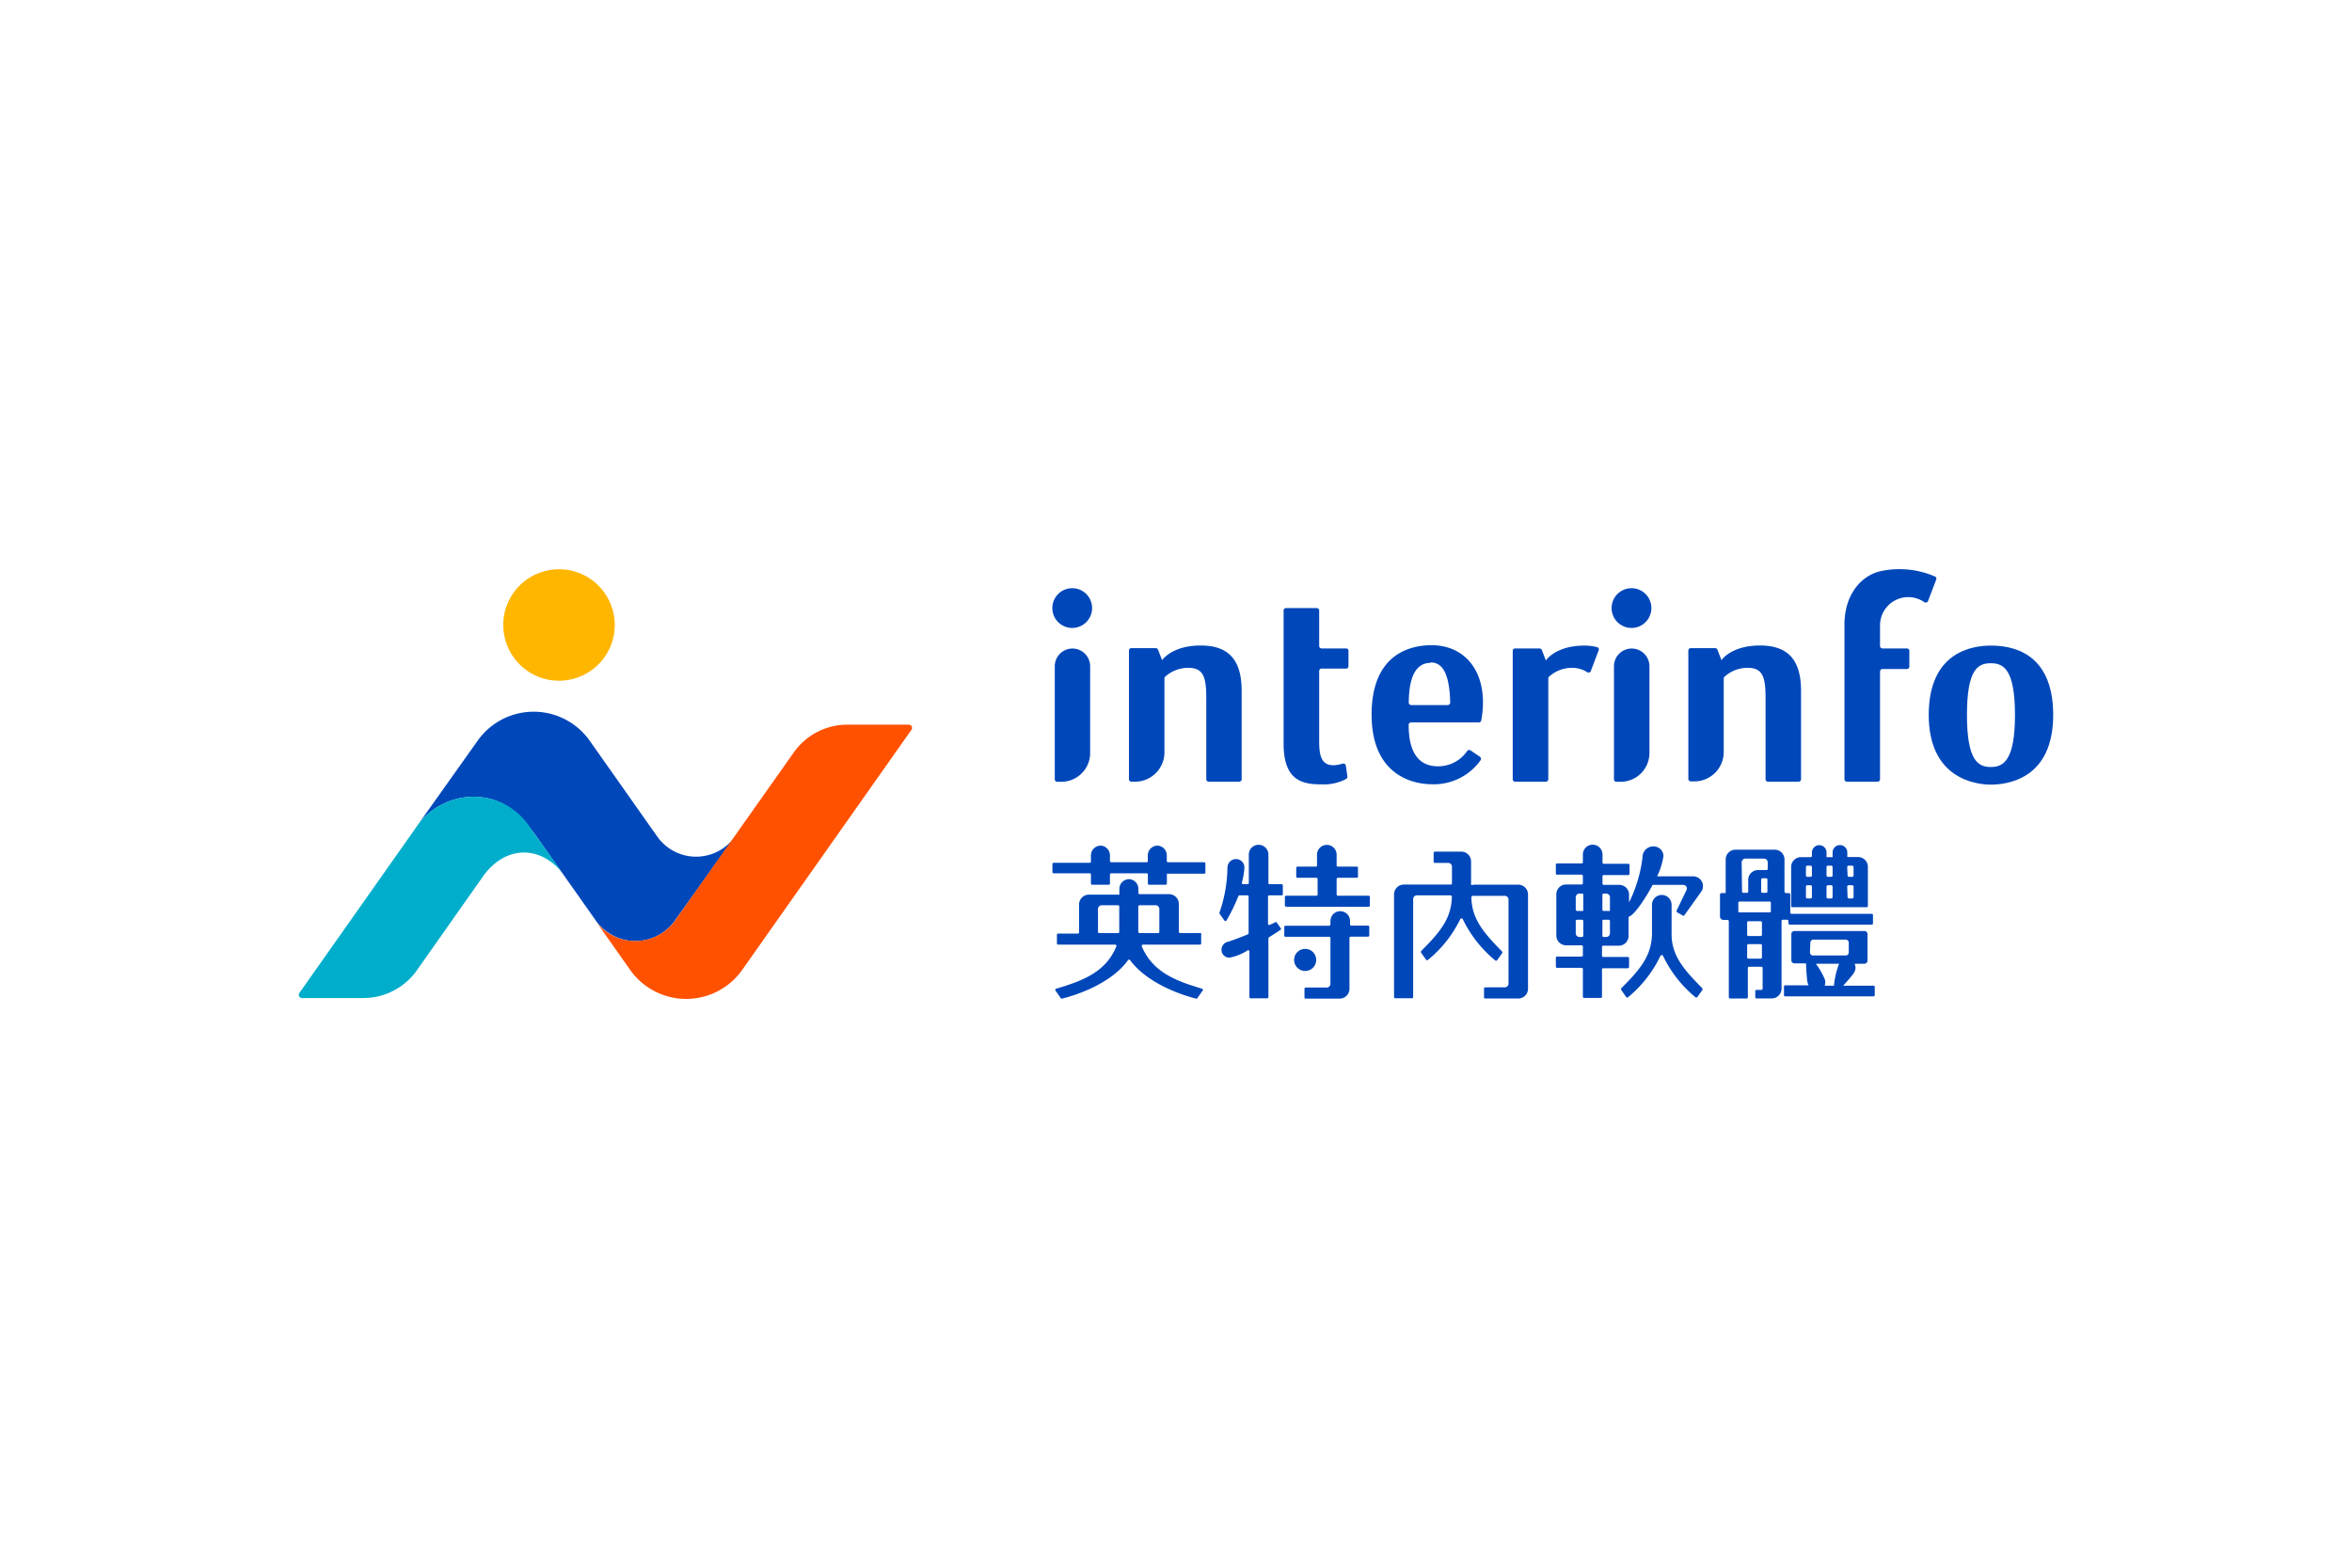 <svg id="圖層_1" data-name="圖層 1" xmlns="http://www.w3.org/2000/svg" viewBox="0 0 240 160"><defs><style>.cls-1{fill:#0047ba;}.cls-2{fill:#00aecb;}.cls-3{fill:#ff5100;}.cls-4{fill:#ffb600;}</style></defs><path class="cls-1" d="M42.5,84.38a7.12,7.12,0,0,1,5.74-3.06c2.48,0,4.36,1,6.5,4.05l5.93,8.4a5,5,0,0,0,4.21,2.28A5,5,0,0,0,69,93.77L75,85.37h0a4.85,4.85,0,0,1-7.94,0h0l-6.88-9.76a7,7,0,0,0-11.45,0Z"/><path class="cls-2" d="M54.13,84.52a6.8,6.8,0,0,0-5.89-3.2,7.07,7.07,0,0,0-5.82,3.18L30.55,101.34a.33.33,0,0,0,.27.52H37.1A6.68,6.68,0,0,0,42.56,99l6.73-9.56c2.25-3.16,5.85-3.23,8.18-.25Z"/><path class="cls-3" d="M75.77,98.94,93,74.49a.33.33,0,0,0-.27-.53H86.45A6.68,6.68,0,0,0,81,76.79l-12,17a5,5,0,0,1-8.36,0l3.64,5.17A7,7,0,0,0,75.77,98.94Z"/><circle class="cls-4" cx="57.04" cy="63.78" r="5.69" transform="translate(-21.84 96.94) rotate(-70.99)"/><path class="cls-1" d="M188.47,79.78h3.12a.25.25,0,0,0,.25-.25v-11a.25.25,0,0,1,.25-.25h2.49a.25.25,0,0,0,.25-.25V66.43a.25.25,0,0,0-.25-.25h-2.49a.25.25,0,0,1-.25-.25c0-.37,0-1,0-2.18a2.88,2.88,0,0,1,4.51-2.3.26.26,0,0,0,.39-.11l.83-2.18a.24.24,0,0,0-.1-.31,9.13,9.13,0,0,0-5.69-.53c-2,.53-3.57,2.49-3.57,5.43V79.53A.25.25,0,0,0,188.47,79.78Z"/><path class="cls-1" d="M175.89,76.83l0-7.58a.23.23,0,0,1,.08-.18,3.46,3.46,0,0,1,2.37-.91c1.57,0,1.82,1,1.82,3.13v8.24a.25.25,0,0,0,.25.25h3.13a.25.25,0,0,0,.24-.25v-9c0-3.07-1.23-4.65-4.19-4.65s-3.93,1.5-3.93,1.5l-.41-1.07a.25.25,0,0,0-.23-.16h-2.5a.24.24,0,0,0-.24.24v13.1a.26.26,0,0,0,.25.26h.43A3,3,0,0,0,175.89,76.83Z"/><path class="cls-1" d="M150.09,76.61a.26.26,0,0,0-.35,0,3.59,3.59,0,0,1-3,1.6c-1.5,0-3-.81-3-4.23a.25.25,0,0,1,.25-.25h6.92a.25.25,0,0,0,.24-.21c.83-4.59-1.41-7.67-5.07-7.67-1.83,0-6.12.63-6.12,7.08s4.56,7.11,6.12,7.11a5.85,5.85,0,0,0,5-2.45.26.26,0,0,0-.05-.34Zm-4.11-9c1.1,0,1.92.89,2,4.09a.26.26,0,0,1-.25.26H144a.26.26,0,0,1-.25-.26C143.78,68.42,144.87,67.65,146,67.65Z"/><circle class="cls-1" cx="166.48" cy="62.06" r="2.03"/><path class="cls-1" d="M164.69,79.53V68a1.81,1.81,0,0,1,1.81-1.81h0A1.81,1.81,0,0,1,168.31,68v8.85a2.94,2.94,0,0,1-2.94,2.94h-.43A.25.25,0,0,1,164.69,79.53Z"/><circle class="cls-1" cx="109.41" cy="62.06" r="2.03"/><path class="cls-1" d="M107.63,79.53V68a1.81,1.81,0,0,1,1.81-1.81h0a1.81,1.81,0,0,1,1.8,1.81v8.85a2.94,2.94,0,0,1-2.94,2.94h-.43A.25.25,0,0,1,107.63,79.53Z"/><path class="cls-1" d="M118.82,76.83V69.24a.27.27,0,0,1,.08-.18,3.5,3.5,0,0,1,2.36-.9c1.57,0,1.83,1,1.83,3.13v8.24a.25.25,0,0,0,.24.25h3.13a.25.25,0,0,0,.24-.25v-9c0-3.07-1.23-4.65-4.18-4.65s-3.94,1.5-3.94,1.5l-.41-1.07a.25.25,0,0,0-.23-.16h-2.5a.24.24,0,0,0-.24.24V79.53a.25.25,0,0,0,.24.25h.45A3,3,0,0,0,118.82,76.83Z"/><path class="cls-1" d="M131.24,62.06h3.12a.25.25,0,0,1,.25.24v3.63a.25.25,0,0,0,.24.25h2.51a.24.24,0,0,1,.24.24V68a.24.24,0,0,1-.24.24h-2.51a.24.24,0,0,0-.24.24c0,1.1,0,5.59,0,7.07s.1,3.07,2.39,2.39a.25.25,0,0,1,.33.2l.16,1.1a.26.26,0,0,1-.11.25,4.88,4.88,0,0,1-2.62.56c-2.05,0-3.78-.54-3.78-4.16V62.3A.25.25,0,0,1,131.24,62.06Z"/><path class="cls-1" d="M203.15,65.89c-1.89,0-6.34.63-6.34,7.08s4.72,7.11,6.34,7.11,6.36-.53,6.36-7.11S205.05,65.89,203.15,65.89Zm0,12.39c-1.24,0-2.44-.54-2.44-5.31s1.18-5.28,2.44-5.28,2.46.57,2.46,5.28S204.39,78.28,203.15,78.28Z"/><path class="cls-1" d="M160.42,68.16a2.83,2.83,0,0,1,1.55.45.24.24,0,0,0,.36-.13l.8-2.11a.23.23,0,0,0-.16-.32,5.14,5.14,0,0,0-1.3-.16c-2.95,0-3.93,1.52-3.93,1.52l-.41-1.07a.25.25,0,0,0-.23-.16h-2.5a.24.24,0,0,0-.24.24V79.53a.25.25,0,0,0,.24.25h3.15a.25.25,0,0,0,.24-.25V69.24a.25.25,0,0,1,.08-.18A3.47,3.47,0,0,1,160.42,68.16Z"/><path class="cls-1" d="M122.86,88h-3.68a.13.13,0,0,1-.12-.12v-.57a1,1,0,0,0-.87-1,1,1,0,0,0-1.07,1v.63A.13.13,0,0,1,117,88h-3.61a.13.13,0,0,1-.13-.12v-.57a1,1,0,0,0-.87-1,1,1,0,0,0-1.07,1v.63a.12.12,0,0,1-.12.12h-3.68a.13.13,0,0,0-.13.13V89a.13.13,0,0,0,.13.13h3.68a.12.12,0,0,1,.12.12v.92a.13.13,0,0,0,.13.13h1.69a.12.12,0,0,0,.12-.13v-.92a.12.12,0,0,1,.13-.12H117a.12.12,0,0,1,.13.12v.92a.12.12,0,0,0,.12.13h1.69a.13.13,0,0,0,.13-.13v-1h3.8A.13.13,0,0,0,123,89v-.88A.13.13,0,0,0,122.86,88Z"/><path class="cls-1" d="M122.42,95.23h-2a.13.13,0,0,1-.13-.13V92.26a1,1,0,0,0-1-1h-3a.13.13,0,0,1-.13-.13v-.4a1,1,0,0,0-.87-1,1,1,0,0,0-1.07,1v.58l-3.11,0a1,1,0,0,0-1,1v2.84a.13.13,0,0,1-.13.13l-2,0a.12.12,0,0,0-.13.12v.89a.12.12,0,0,0,.13.12h5.82a.13.13,0,0,1,.11.18c-1.1,2.75-3.73,3.59-6.14,4.32a.13.13,0,0,0-.07.19l.57.81a.13.13,0,0,0,.13,0c.63-.15,4.77-1.23,6.71-3.92a.12.12,0,0,1,.2,0c2,2.69,6.09,3.77,6.71,3.92a.13.13,0,0,0,.13,0l.57-.81a.12.12,0,0,0-.06-.19c-2.41-.73-5-1.57-6.15-4.32a.13.13,0,0,1,.12-.18h5.82a.12.12,0,0,0,.12-.12v-.89A.12.12,0,0,0,122.42,95.23Zm-10-2.84h1.67a.12.12,0,0,1,.12.13V95.1a.12.12,0,0,1-.12.13h-1.93a.13.13,0,0,1-.12-.13V92.77A.38.38,0,0,1,112.42,92.39Zm3.73,2.71V92.52a.13.13,0,0,1,.13-.13h1.65a.38.38,0,0,1,.37.38V95.1a.12.12,0,0,1-.12.13h-1.9A.13.13,0,0,1,116.15,95.1Z"/><path class="cls-1" d="M150.11,90.16V87.92a1,1,0,0,0-1-1h-2.7a.12.12,0,0,0-.12.12v.9a.12.12,0,0,0,.12.13h1.38a.38.38,0,0,1,.37.37v1.72a.12.12,0,0,1-.12.12h-4.79a1,1,0,0,0-1,1v10.48a.12.12,0,0,0,.13.12h1.69a.12.12,0,0,0,.13-.12v-10a.38.38,0,0,1,.37-.38H148a.15.15,0,0,1,.15.15c-.05,2.26-1.26,3.65-3.13,5.53a.15.15,0,0,0,0,.19l.5.7a.13.13,0,0,0,.21,0A12.25,12.25,0,0,0,149,93.82a.15.15,0,0,1,.27,0A12.4,12.4,0,0,0,152.55,98a.14.14,0,0,0,.22,0l.5-.7a.15.15,0,0,0,0-.19c-1.84-1.88-3.09-3.29-3.13-5.53a.15.15,0,0,1,.15-.15h3.27a.38.38,0,0,1,.37.38v8.58a.38.38,0,0,1-.37.38h-2a.12.12,0,0,0-.13.12v.9a.12.12,0,0,0,.13.12h3.36a1,1,0,0,0,1-1V91.29a1,1,0,0,0-1-1h-4.61A.12.12,0,0,1,150.11,90.16Z"/><path class="cls-1" d="M170.57,95.34c0,2.23,1.29,3.65,3.13,5.52a.15.15,0,0,1,0,.19l-.5.71a.15.15,0,0,1-.22,0,12.37,12.37,0,0,1-3.28-4.2.15.15,0,0,0-.27,0,12.31,12.31,0,0,1-3.28,4.2.14.14,0,0,1-.21,0l-.5-.71a.15.15,0,0,1,0-.19c1.87-1.87,3.08-3.27,3.13-5.52,0,0,0-2,0-3a1,1,0,0,1,1-1h0a1,1,0,0,1,1,1C170.57,93.29,170.57,95.29,170.57,95.34Z"/><path class="cls-1" d="M172.78,89.44h-3.69a6.88,6.88,0,0,0,.65-2.08,1,1,0,0,0-.3-.69,1.1,1.1,0,0,0-.76-.29,1.12,1.12,0,0,0-1.08,1.17,14.34,14.34,0,0,1-1.37,4.56v-.8a1,1,0,0,0-1-1h-1.59a.12.12,0,0,1-.12-.13v-.74a.12.12,0,0,1,.12-.13h2.51a.12.12,0,0,0,.13-.12v-.9a.13.13,0,0,0-.13-.13h-2.51a.12.12,0,0,1-.12-.12v-.83a1,1,0,0,0-1-1h0a1,1,0,0,0-1,1V88a.12.12,0,0,1-.13.12h-2.5a.13.13,0,0,0-.13.13v.9a.12.12,0,0,0,.13.12h2.5a.13.13,0,0,1,.13.13v.74a.13.13,0,0,1-.13.13h-1.58a1,1,0,0,0-1,1v4.21a1,1,0,0,0,1,1h1.58a.13.13,0,0,1,.13.13v.89a.13.13,0,0,1-.13.13h-2.5a.12.12,0,0,0-.13.12v.9a.13.13,0,0,0,.13.13h2.5a.12.12,0,0,1,.13.12v2.83a.12.12,0,0,0,.12.12h1.7a.12.12,0,0,0,.13-.12V98.94a.12.12,0,0,1,.12-.12h2.51a.13.13,0,0,0,.13-.13v-.9a.12.12,0,0,0-.13-.12h-2.51a.12.12,0,0,1-.12-.13v-.89a.12.12,0,0,1,.12-.13h1.59a1,1,0,0,0,1-1V93.64a.12.12,0,0,1,.08-.11c.67-.23,2.08-2.61,2.37-3.22h3.13a.37.37,0,0,1,.32.56l-1,2.07a.16.16,0,0,0,.05.17l.57.32a.11.11,0,0,0,.16,0L173.6,91A1,1,0,0,0,172.78,89.44Zm-11.35,6.19h-.26a.38.38,0,0,1-.38-.38V94a.13.13,0,0,1,.13-.13h.51a.13.13,0,0,1,.13.13V95.5A.13.13,0,0,1,161.43,95.63Zm0-2.66h-.51a.13.13,0,0,1-.13-.13V91.57a.38.38,0,0,1,.38-.37h.26a.12.12,0,0,1,.13.12v1.52A.13.13,0,0,1,161.43,93Zm2.47,2.66h-.27a.12.12,0,0,1-.12-.13V94a.12.12,0,0,1,.12-.13h.52a.13.13,0,0,1,.13.13v1.27A.38.38,0,0,1,163.9,95.63Zm.25-2.66h-.52a.12.12,0,0,1-.12-.13V91.32a.12.12,0,0,1,.12-.12h.27a.38.38,0,0,1,.38.37v1.27A.13.13,0,0,1,164.15,93Z"/><path class="cls-1" d="M130.9,91.25v-.88a.13.13,0,0,0-.13-.13h-1.21a.12.12,0,0,1-.13-.12v-2.9a1,1,0,0,0-1-1h0a1,1,0,0,0-1,1v2.9a.12.12,0,0,1-.13.12h-.46a.13.13,0,0,1-.12-.16,7.14,7.14,0,0,0,.26-1.54.85.85,0,0,0-.86-.86h0a.86.86,0,0,0-.87.86,14.53,14.53,0,0,1-.81,4.59.15.15,0,0,0,0,.11l.5.71a.13.13,0,0,0,.21,0,18,18,0,0,0,1.21-2.48.14.14,0,0,1,.14-.09h.78a.12.12,0,0,1,.13.12v3.75a.11.11,0,0,1-.08.11c-1.13.47-1.79.68-2,.75a.84.84,0,0,0-.64,1.11.8.8,0,0,0,.76.52A5.11,5.11,0,0,0,127.3,97a.12.12,0,0,1,.19.11v4.66a.12.12,0,0,0,.12.12h1.69a.12.12,0,0,0,.13-.12v-6a.14.14,0,0,1,.06-.11c.48-.3.9-.57,1.19-.77a.12.12,0,0,0,0-.17l-.41-.58a.12.12,0,0,0-.16,0l-.54.25a.12.12,0,0,1-.18-.11V91.5a.12.12,0,0,1,.13-.12h1.21A.13.13,0,0,0,130.9,91.25Z"/><circle class="cls-1" cx="133.18" cy="97.97" r="1.13"/><path class="cls-1" d="M136.39,91.29V89.72a.13.13,0,0,1,.13-.13h1.93a.12.12,0,0,0,.12-.13v-.88a.12.12,0,0,0-.12-.13h-1.93a.12.12,0,0,1-.13-.12v-1.1a1,1,0,0,0-1-1h0a1,1,0,0,0-1,1v1.1a.12.12,0,0,1-.12.12H132.4a.13.13,0,0,0-.13.13v.88a.13.13,0,0,0,.13.13h1.93a.12.12,0,0,1,.12.13v1.57a.12.12,0,0,1-.12.13h-3.09a.13.13,0,0,0-.13.13v.88c0,.07.06.12.32.12h8.21a.14.14,0,0,0,.14-.14v-.86a.12.12,0,0,0-.12-.13h-3.14A.13.13,0,0,1,136.39,91.29Z"/><path class="cls-1" d="M137.89,94.47a.13.13,0,0,1-.13-.13V94a1,1,0,0,0-1-1h0a1,1,0,0,0-1,1v.35a.13.13,0,0,1-.13.13h-4.45a.13.13,0,0,0-.13.13v.88a.12.12,0,0,0,.13.12h4.45a.13.13,0,0,1,.13.13v4.67a.38.38,0,0,1-.38.38h-2.15a.12.12,0,0,0-.12.12v.89a.12.12,0,0,0,.12.12h3.47a1,1,0,0,0,1-1V95.73a.13.13,0,0,1,.13-.13h1.77a.12.12,0,0,0,.12-.12V94.6a.12.12,0,0,0-.12-.13Z"/><path class="cls-1" d="M191.21,100.6h-3.13c.37-.41.94-1.06,1-1.17a1.15,1.15,0,0,0,.26-.62,1.1,1.1,0,0,0-.1-.45h1a.32.32,0,0,0,.32-.32V95.33a.31.31,0,0,0-.32-.31H183.1a.31.31,0,0,0-.31.31V98a.31.31,0,0,0,.31.32h1.19c0,.48.1,1.64.12,1.79a1.7,1.7,0,0,0,.14.45h-2.38a.13.13,0,0,0-.13.13v.88a.12.12,0,0,0,.13.12h9a.12.12,0,0,0,.13-.12v-.88A.13.13,0,0,0,191.21,100.6Zm-6.48-4.39a.31.31,0,0,1,.31-.31h3.3a.31.31,0,0,1,.31.31v1a.31.31,0,0,1-.31.31H185a.31.31,0,0,1-.31-.31Zm1.49,3.77a7.62,7.62,0,0,0-.93-1.62h2.37a8.52,8.52,0,0,0-.52,2.24h-.95A1,1,0,0,0,186.22,100Z"/><path class="cls-1" d="M182.49,94v.22a.15.15,0,0,0,.14.15H191a.12.12,0,0,0,.12-.13V93.4a.12.12,0,0,0-.12-.13h-8.2a.12.12,0,0,1-.12-.13V91.3a.15.15,0,0,0-.15-.15h-.29a.15.15,0,0,1-.15-.15V87.72a1,1,0,0,0-1-1h-4a1,1,0,0,0-1,1v3.43h-.44a.15.15,0,0,0-.14.15v2.23a.36.36,0,0,0,.36.36h.41a.13.13,0,0,1,.13.13v7.77a.12.12,0,0,0,.12.12h1.69a.12.12,0,0,0,.13-.12v-3a.12.12,0,0,1,.13-.12h1.25a.12.12,0,0,1,.13.12v2.11a.13.13,0,0,1-.13.13h-.5a.12.12,0,0,0-.12.12v.63a.12.12,0,0,0,.12.12h1.56a1,1,0,0,0,1-1V94a.13.13,0,0,1,.13-.13h.48A.15.15,0,0,1,182.49,94ZM177.72,88a.38.38,0,0,1,.38-.37H180a.38.38,0,0,1,.38.37v.68a.12.12,0,0,1-.12.12h-.87a1,1,0,0,0-1,1V91a.12.12,0,0,1-.12.12h-.38a.12.12,0,0,1-.13-.12Zm2.63,1.8V91a.12.12,0,0,1-.12.12h-.39a.12.12,0,0,1-.13-.12V89.76a.13.13,0,0,1,.13-.12h.39A.12.12,0,0,1,180.35,89.76Zm-.56,7.92a.13.13,0,0,1-.13.12h-1.25a.13.13,0,0,1-.13-.12V96.49a.13.13,0,0,1,.13-.13h1.25a.13.13,0,0,1,.13.13Zm0-2.32a.13.13,0,0,1-.13.13h-1.25a.13.13,0,0,1-.13-.13V94.15a.13.13,0,0,1,.13-.13h1.25a.13.13,0,0,1,.13.13ZM180.7,93a.12.12,0,0,1-.13.12H177.5a.12.12,0,0,1-.12-.12v-.87a.12.12,0,0,1,.12-.12h3.07a.12.12,0,0,1,.13.12Z"/><path class="cls-1" d="M182.91,92.59h7.56a.12.12,0,0,0,.13-.12v-4a1,1,0,0,0-1-1h-1.1V87A.75.75,0,0,0,187,87v.48h-.62V87a.74.74,0,0,0-.74-.74.75.75,0,0,0-.75.74v.35a.12.12,0,0,1-.12.13h-1a1,1,0,0,0-1,1v4A.12.12,0,0,0,182.91,92.59Zm5.58-4.1a.14.14,0,0,1,.14-.14H189a.14.14,0,0,1,.14.14v.86a.14.14,0,0,1-.14.14h-.33a.14.14,0,0,1-.14-.14Zm0,2a.14.14,0,0,1,.14-.14H189a.14.14,0,0,1,.14.14v1.07a.14.14,0,0,1-.14.14h-.33a.14.14,0,0,1-.14-.14Zm-2.11-2a.14.14,0,0,1,.14-.14h.34a.14.14,0,0,1,.14.14v.86a.14.14,0,0,1-.14.14h-.34a.14.14,0,0,1-.14-.14Zm0,2a.14.14,0,0,1,.14-.14h.34a.14.14,0,0,1,.14.14v1.07a.14.14,0,0,1-.14.14h-.34a.15.15,0,0,1-.14-.14Zm-2.1-2a.14.14,0,0,1,.14-.14h.33a.14.14,0,0,1,.14.14v.86a.14.14,0,0,1-.14.14h-.33a.14.14,0,0,1-.14-.14Zm0,2a.14.14,0,0,1,.14-.14h.33a.14.14,0,0,1,.14.14v1.07a.14.14,0,0,1-.14.14h-.33a.14.14,0,0,1-.14-.14Z"/></svg>